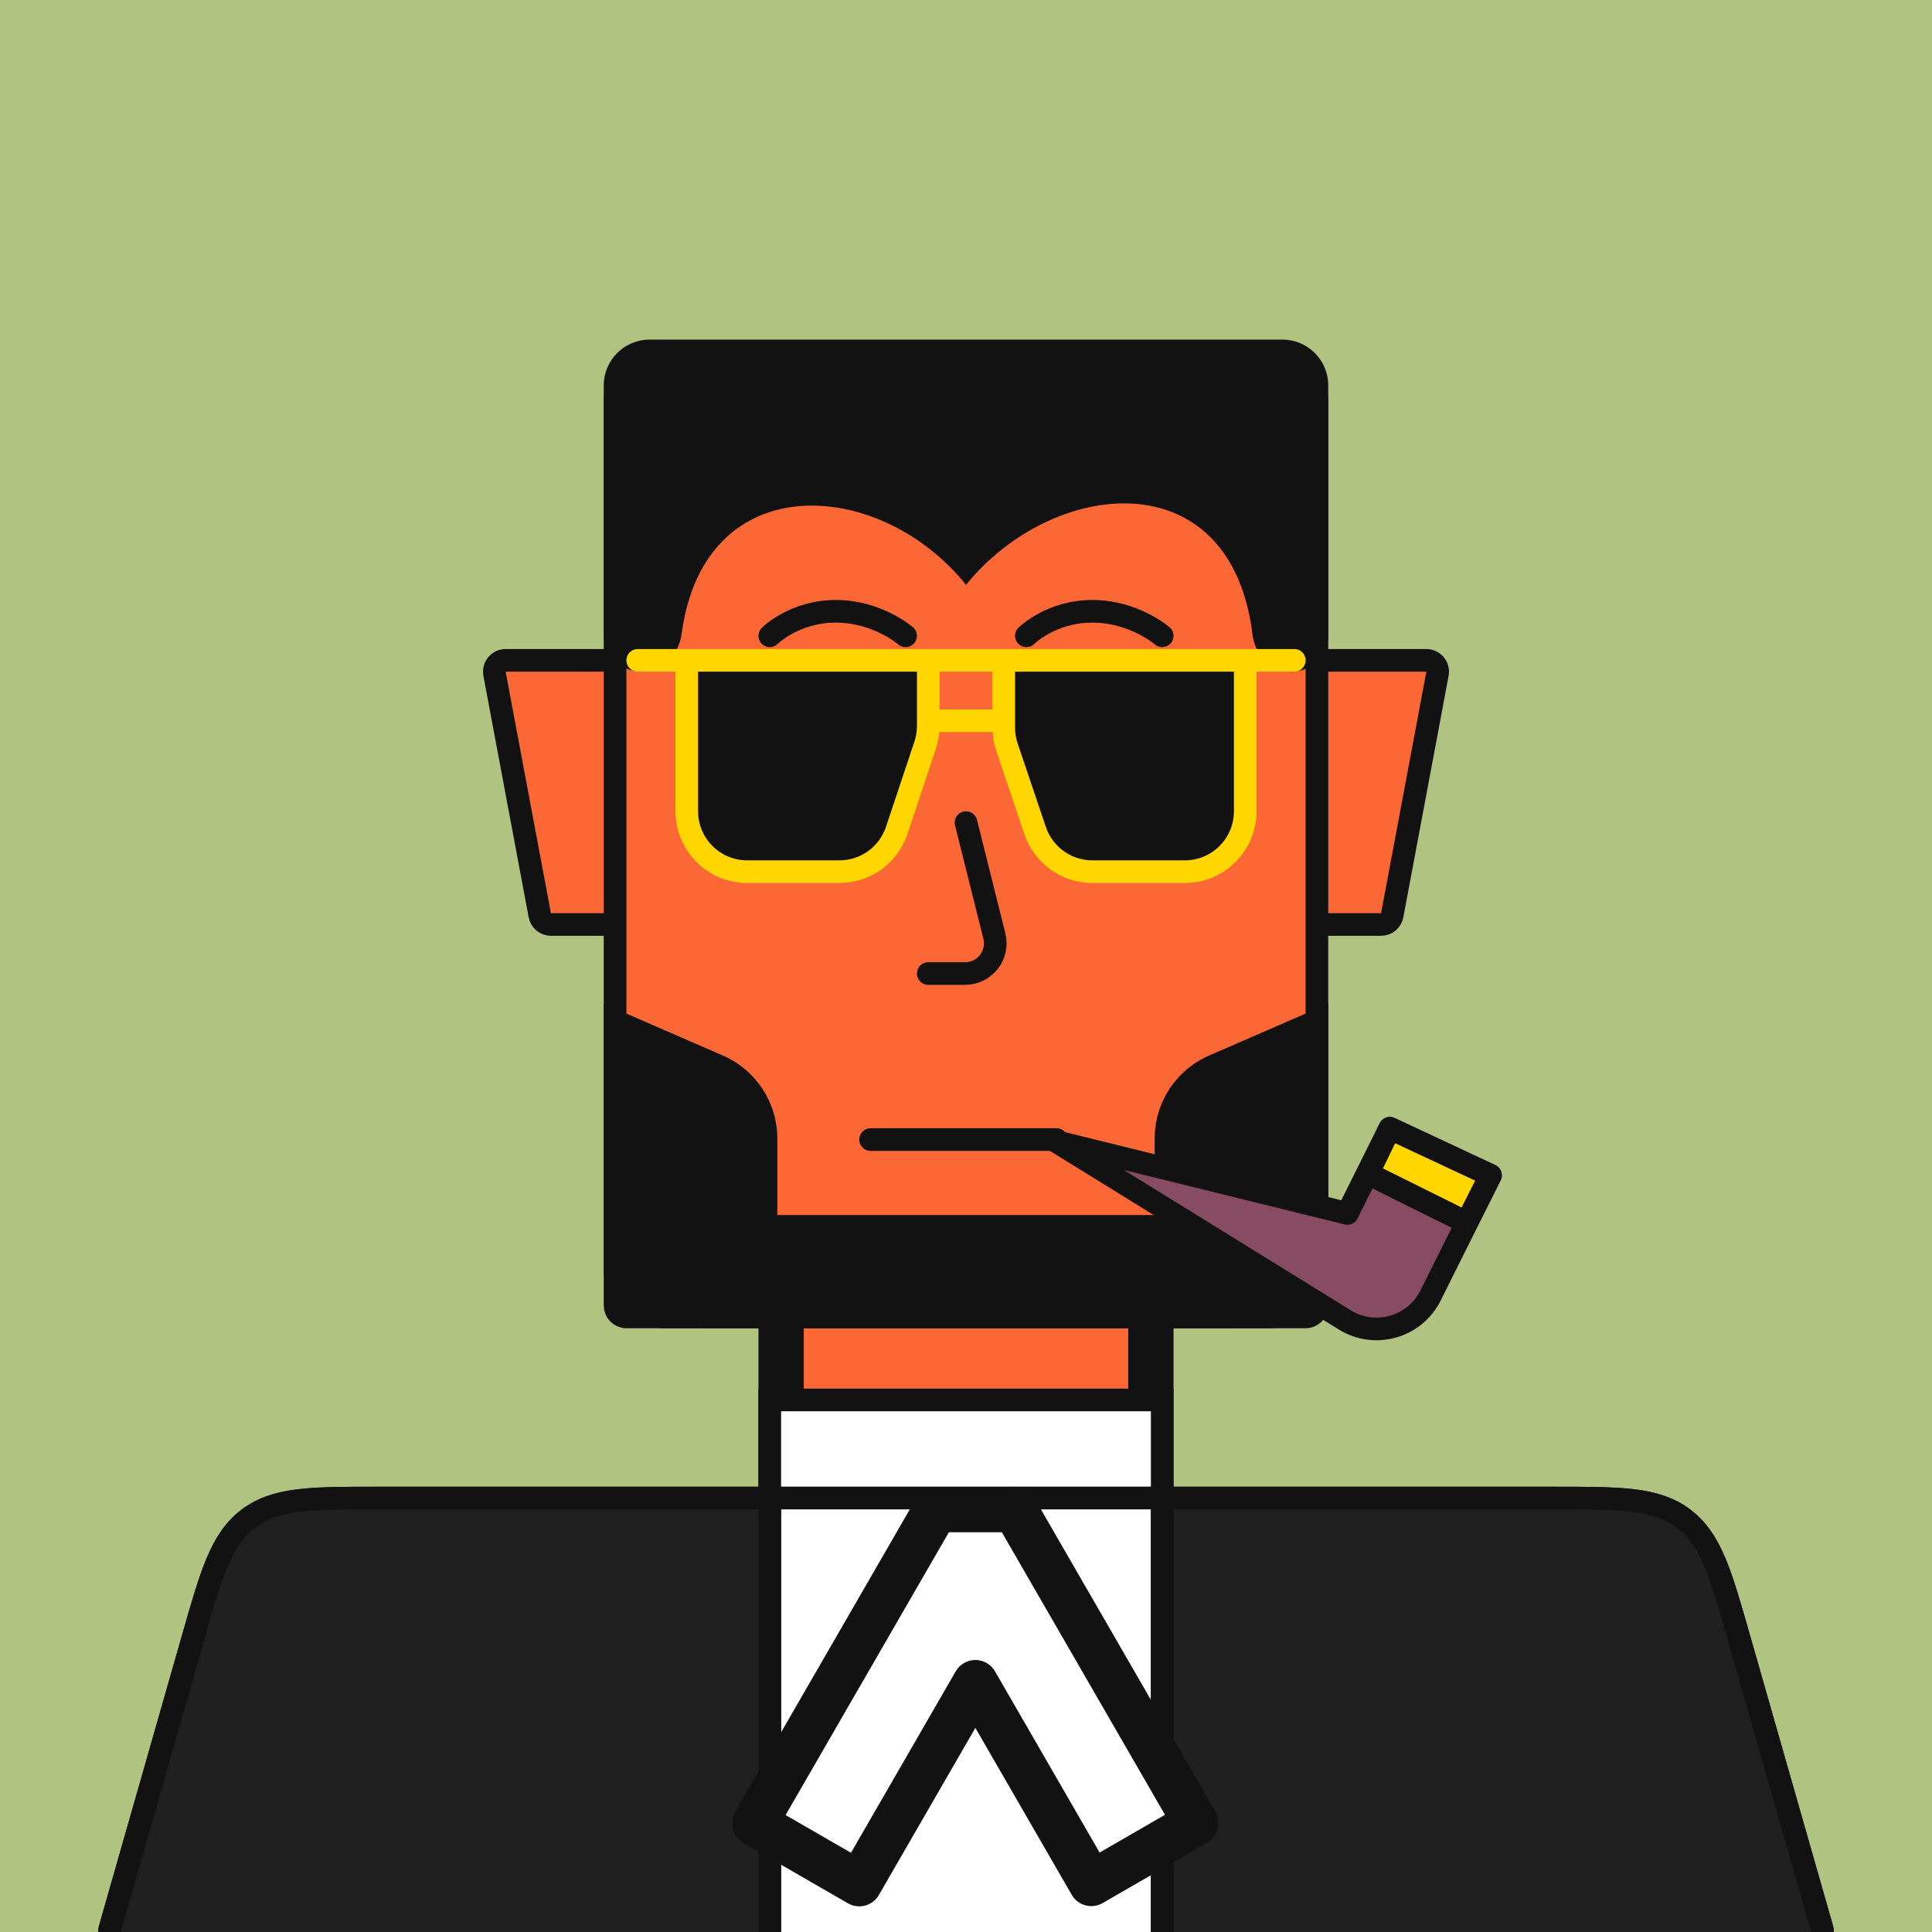 <svg xmlns="http://www.w3.org/2000/svg" width="512" height="512" fill="none" viewBox="0 0 512 512"><rect width="512" height="512" fill="#B1C381"/><g clip-path="url(#clip0_3789_8)"><path d="M134 175C133.108 175 132.261 175.397 131.691 176.084C131.122 176.771 130.887 177.676 131.051 178.553L143.051 242.553C143.317 243.972 144.556 245 146 245H167C168.657 245 170 243.657 170 242V178C170 176.343 168.657 175 167 175H134Z" fill="#FC6736" stroke="#121212" stroke-width="6" stroke-linecap="round" stroke-linejoin="round"/><path d="M378 175C378.892 175 379.739 175.397 380.309 176.084C380.878 176.771 381.113 177.676 380.949 178.553L368.949 242.553C368.683 243.972 367.444 245 366 245H345C343.343 245 342 243.657 342 242V178C342 176.343 343.343 175 345 175H378Z" fill="#FC6736" stroke="#121212" stroke-width="6" stroke-linecap="round" stroke-linejoin="round"/><mask id="path-3-outside-1_3789_8" maskUnits="userSpaceOnUse" x="26" y="340" width="460" height="178" fill="black"><rect fill="white" x="26" y="340" width="460" height="178"/><path fill-rule="evenodd" clip-rule="evenodd" d="M305 346H207V400H100.206C82.78 400 74.067 400 67.65 404.84C61.234 409.679 58.841 418.057 54.053 434.813L32 512H480L457.947 434.813C453.159 418.057 450.766 409.679 444.349 404.84C437.933 400 429.22 400 411.794 400H305V346Z"/></mask><path fill-rule="evenodd" clip-rule="evenodd" d="M305 346H207V400H100.206C82.78 400 74.067 400 67.65 404.84C61.234 409.679 58.841 418.057 54.053 434.813L32 512H480L457.947 434.813C453.159 418.057 450.766 409.679 444.349 404.84C437.933 400 429.22 400 411.794 400H305V346Z" fill="#FC6736"/><path d="M207 346V340C203.686 340 201 342.686 201 346H207ZM305 346H311C311 342.686 308.314 340 305 340V346ZM207 400V406C210.314 406 213 403.314 213 400H207ZM67.65 404.84L71.264 409.63L71.264 409.63L67.65 404.84ZM54.053 434.813L48.284 433.165V433.165L54.053 434.813ZM32 512L26.231 510.352C25.714 512.162 26.076 514.11 27.21 515.613C28.344 517.116 30.117 518 32 518V512ZM480 512V518C481.883 518 483.656 517.116 484.79 515.613C485.924 514.11 486.286 512.162 485.769 510.352L480 512ZM457.947 434.813L452.178 436.462L457.947 434.813ZM444.349 404.84L440.736 409.63L444.349 404.84ZM305 400H299C299 403.314 301.686 406 305 406V400ZM207 352H305V340H207V352ZM213 400V346H201V400H213ZM100.206 406H207V394H100.206V406ZM71.264 409.63C73.309 408.087 75.927 407.1 80.498 406.564C85.227 406.01 91.35 406 100.206 406V394C91.636 394 84.689 393.99 79.101 394.646C73.355 395.32 68.408 396.753 64.037 400.05L71.264 409.63ZM59.822 436.462C62.255 427.946 63.947 422.061 65.779 417.667C67.55 413.419 69.218 411.173 71.264 409.63L64.037 400.05C59.667 403.346 56.93 407.709 54.703 413.049C52.538 418.242 50.639 424.924 48.284 433.165L59.822 436.462ZM37.769 513.648L59.822 436.462L48.284 433.165L26.231 510.352L37.769 513.648ZM480 506H32V518H480V506ZM452.178 436.462L474.231 513.648L485.769 510.352L463.716 433.165L452.178 436.462ZM440.736 409.63C442.782 411.173 444.45 413.419 446.221 417.667C448.053 422.061 449.745 427.946 452.178 436.462L463.716 433.165C461.361 424.924 459.462 418.242 457.297 413.049C455.07 407.709 452.333 403.346 447.963 400.05L440.736 409.63ZM411.794 406C420.65 406 426.773 406.01 431.502 406.564C436.073 407.1 438.691 408.087 440.736 409.63L447.963 400.05C443.592 396.753 438.645 395.32 432.899 394.646C427.311 393.99 420.364 394 411.794 394V406ZM305 406H411.794V394H305V406ZM299 346V400H311V346H299Z" fill="#121212" mask="url(#path-3-outside-1_3789_8)"/><path d="M166 103C164.343 103 163 104.343 163 106V346C163 347.657 164.343 349 166 349H346C347.657 349 349 347.657 349 346V106C349 104.343 347.657 103 346 103H166Z" fill="#FC6736" stroke="#121212" stroke-width="6" stroke-linecap="round" stroke-linejoin="round"/><path d="M256 218L263.515 248.06C264.777 253.109 260.958 258 255.754 258H246" stroke="#121212" stroke-width="6" stroke-linecap="round" stroke-linejoin="round"/></g><defs><clipPath id="clip0_3789_8"><rect width="512" height="512" fill="white"/></clipPath></defs><g clip-path="url(#clip0_1672_5325)"><path d="M207 397H204V394V374V371H207H257H305H308V374V394V397H305H207Z" fill="white" stroke="#121212" stroke-width="6"/><path d="M207 515H204V512V400V397H207H257H305H308V400V512V515H305H207Z" fill="white" stroke="#121212" stroke-width="6"/><path d="M204 400C204 398.343 202.657 397 201 397H100.206L100.012 397C91.463 397 84.783 397 79.45 397.625C73.998 398.265 69.633 399.586 65.844 402.445C62.055 405.303 59.585 409.136 57.472 414.203C55.406 419.16 53.571 425.583 51.222 433.803L51.169 433.989L29.115 511.176C28.857 512.081 29.038 513.055 29.605 513.807C30.172 514.558 31.059 515 32 515H201C202.657 515 204 513.657 204 512V400Z" fill="#202020" stroke="#121212" stroke-width="6" stroke-linejoin="round"/><path d="M308 400C308 398.343 309.343 397 311 397H411.794L411.988 397C420.537 397 427.217 397 432.55 397.625C438.002 398.265 442.367 399.586 446.156 402.445C449.945 405.303 452.415 409.136 454.528 414.203C456.594 419.16 458.429 425.583 460.778 433.803L460.831 433.989L482.885 511.176C483.143 512.081 482.962 513.055 482.395 513.807C481.828 514.558 480.941 515 480 515H311C309.343 515 308 513.657 308 512V400Z" fill="#202020" stroke="#121212" stroke-width="6" stroke-linejoin="round"/><mask id="path-5-outside-1_1672_5325" maskUnits="userSpaceOnUse" x="194" y="394" width="129" height="112" fill="black"><rect fill="white" x="194" y="394" width="129" height="112"/><path fill-rule="evenodd" clip-rule="evenodd" d="M258.481 445.909L227.713 499.201L200 483.201L248 400.063L268.817 400.063L268.926 400L268.963 400.063L269.5 400.063L270.602 402.903L316.926 483.138L289.214 499.138L258.481 445.909Z"/></mask><path fill-rule="evenodd" clip-rule="evenodd" d="M258.481 445.909L227.713 499.201L200 483.201L248 400.063L268.817 400.063L268.926 400L268.963 400.063L269.5 400.063L270.602 402.903L316.926 483.138L289.214 499.138L258.481 445.909Z" fill="white"/><path d="M258.481 445.909L263.678 442.909C262.606 441.052 260.625 439.909 258.481 439.909C256.338 439.909 254.357 441.052 253.285 442.909L258.481 445.909ZM227.713 499.201L224.713 504.398C226.091 505.193 227.729 505.409 229.266 504.997C230.803 504.585 232.113 503.58 232.909 502.201L227.713 499.201ZM200 483.201L194.804 480.201C194.008 481.58 193.793 483.217 194.204 484.754C194.616 486.291 195.622 487.602 197 488.398L200 483.201ZM248 400.063L248 394.063C245.856 394.063 243.876 395.207 242.804 397.063L248 400.063ZM268.817 400.063L268.817 406.063C269.87 406.063 270.905 405.786 271.817 405.259L268.817 400.063ZM268.926 400L274.123 397C273.327 395.622 272.016 394.616 270.479 394.204C268.942 393.793 267.305 394.008 265.926 394.804L268.926 400ZM268.963 400.063L263.767 403.063C264.839 404.92 266.819 406.063 268.963 406.063L268.963 400.063ZM269.5 400.063L275.093 397.891C274.197 395.584 271.975 394.063 269.5 394.063L269.5 400.063ZM270.602 402.903L265.009 405.075C265.12 405.361 265.253 405.637 265.406 405.903L270.602 402.903ZM316.926 483.138L319.926 488.335C321.305 487.539 322.31 486.228 322.722 484.691C323.134 483.154 322.918 481.517 322.123 480.138L316.926 483.138ZM289.214 499.138L284.017 502.138C285.674 505.008 289.344 505.991 292.214 504.335L289.214 499.138ZM253.285 442.909L222.517 496.201L232.909 502.201L263.678 448.909L253.285 442.909ZM230.713 494.005L203 478.005L197 488.398L224.713 504.398L230.713 494.005ZM205.196 486.201L253.196 403.063L242.804 397.063L194.804 480.201L205.196 486.201ZM248 406.063L268.817 406.063L268.817 394.063L248 394.063L248 406.063ZM271.817 405.259L271.926 405.196L265.926 394.804L265.817 394.867L271.817 405.259ZM263.73 403L263.767 403.063L274.159 397.063L274.123 397L263.73 403ZM268.963 406.063L269.5 406.063L269.5 394.063L268.963 394.063L268.963 406.063ZM263.907 402.235L265.009 405.075L276.196 400.731L275.093 397.891L263.907 402.235ZM265.406 405.903L311.73 486.138L322.123 480.138L275.799 399.903L265.406 405.903ZM313.926 477.942L286.214 493.942L292.214 504.335L319.926 488.335L313.926 477.942ZM294.41 496.138L263.678 442.909L253.285 448.909L284.017 502.138L294.41 496.138Z" fill="#121212" mask="url(#path-5-outside-1_1672_5325)"/></g><defs><clipPath id="clip0_1672_5325"><rect width="512" height="512" fill="white"/></clipPath></defs><path d="M222 189C232 189 238 197 238 197C238 197 228.491 193.5 222 193.5C215.509 193.5 206 197 206 197C206 197 212 189 222 189Z" stroke="#121212" stroke-width="6" stroke-linecap="round" stroke-linejoin="round"/><path d="M290 189C300 189 306 197 306 197C306 197 296.491 193.5 290 193.5C283.509 193.5 274 197 274 197C274 197 280 189 290 189Z" stroke="#121212" stroke-width="6" stroke-linecap="round" stroke-linejoin="round"/><path d="M204 168.5C204 168.5 210.5 162 221.5 162C232.5 162 240 168.5 240 168.5" stroke="#121212" stroke-width="6" stroke-linecap="round" stroke-linejoin="round"/><path d="M272 168.5C272 168.5 278.5 162 289.5 162C300.5 162 308 168.5 308 168.5" stroke="#121212" stroke-width="6" stroke-linecap="round" stroke-linejoin="round"/><path d="M160 102.138C160 95.434 165.434 90 172.138 90H339.862C346.566 90 352 95.434 352 102.138V168.25C352 173.635 347.635 178 342.25 178C336.865 178 332.589 173.608 331.94 168.263C326.267 121.562 278.955 126.655 256 155C233.32 126.63 186.59 123.336 180.63 168.016C179.9 173.49 175.523 178 170 178C164.477 178 160 173.523 160 168V102.138Z" fill="#121212"/><path d="M160 266L191.569 279.726C200.332 283.536 206 292.18 206 301.736V352H176C167.163 352 160 344.837 160 336V266Z" fill="#121212"/><path d="M352 266L320.431 279.726C311.668 283.536 306 292.18 306 301.736V352H336C344.837 352 352 344.837 352 336V266Z" fill="#121212"/><rect x="186" y="322" width="140" height="30" fill="#121212"/><path d="M230.711 302H280" stroke="#121212" stroke-width="6" stroke-linecap="round" stroke-linejoin="round"/><path d="M280 302.564L357.062 321.574L368.325 299L395 311.475L386.701 328.109L379.113 343.318C374.912 351.739 364.386 354.733 356.382 349.785L280 302.564Z" fill="#874C62" stroke="#121212" stroke-width="6" stroke-linecap="round" stroke-linejoin="round"/><path d="M368.325 299L395 311.475L388.66 324L362.5 311L368.325 299Z" fill="#FFD600" stroke="#121212" stroke-width="6" stroke-linecap="round" stroke-linejoin="round"/><path d="M182 175H246V192.404C246 194.123 245.723 195.832 245.179 197.463L237.647 220.06C235.469 226.593 229.355 231 222.468 231H198C189.163 231 182 223.837 182 215V175Z" fill="#121212"/><path d="M182 175H246V192.404C246 194.123 245.723 195.832 245.179 197.463L237.647 220.06C235.469 226.593 229.355 231 222.468 231H198C189.163 231 182 223.837 182 215V175ZM182 175H169" stroke="#FFD600" stroke-width="6" stroke-linecap="round" stroke-linejoin="round"/><path d="M247 175H266" stroke="#FFD600" stroke-width="6" stroke-linecap="round" stroke-linejoin="round"/><path d="M247 191H266" stroke="#FFD600" stroke-width="6" stroke-linecap="round" stroke-linejoin="round"/><path d="M266 175H330V215C330 223.837 322.837 231 314 231H289.481C282.619 231 276.521 226.624 274.323 220.124L266.843 197.993C266.285 196.342 266 194.611 266 192.869V175Z" fill="#121212"/><path d="M330 175H266V192.869C266 194.611 266.285 196.342 266.843 197.993L274.323 220.124C276.521 226.624 282.619 231 289.481 231H314C322.837 231 330 223.837 330 215V175ZM330 175C330 175 335.19 175 343 175" stroke="#FFD600" stroke-width="6" stroke-linecap="round" stroke-linejoin="round"/></svg>